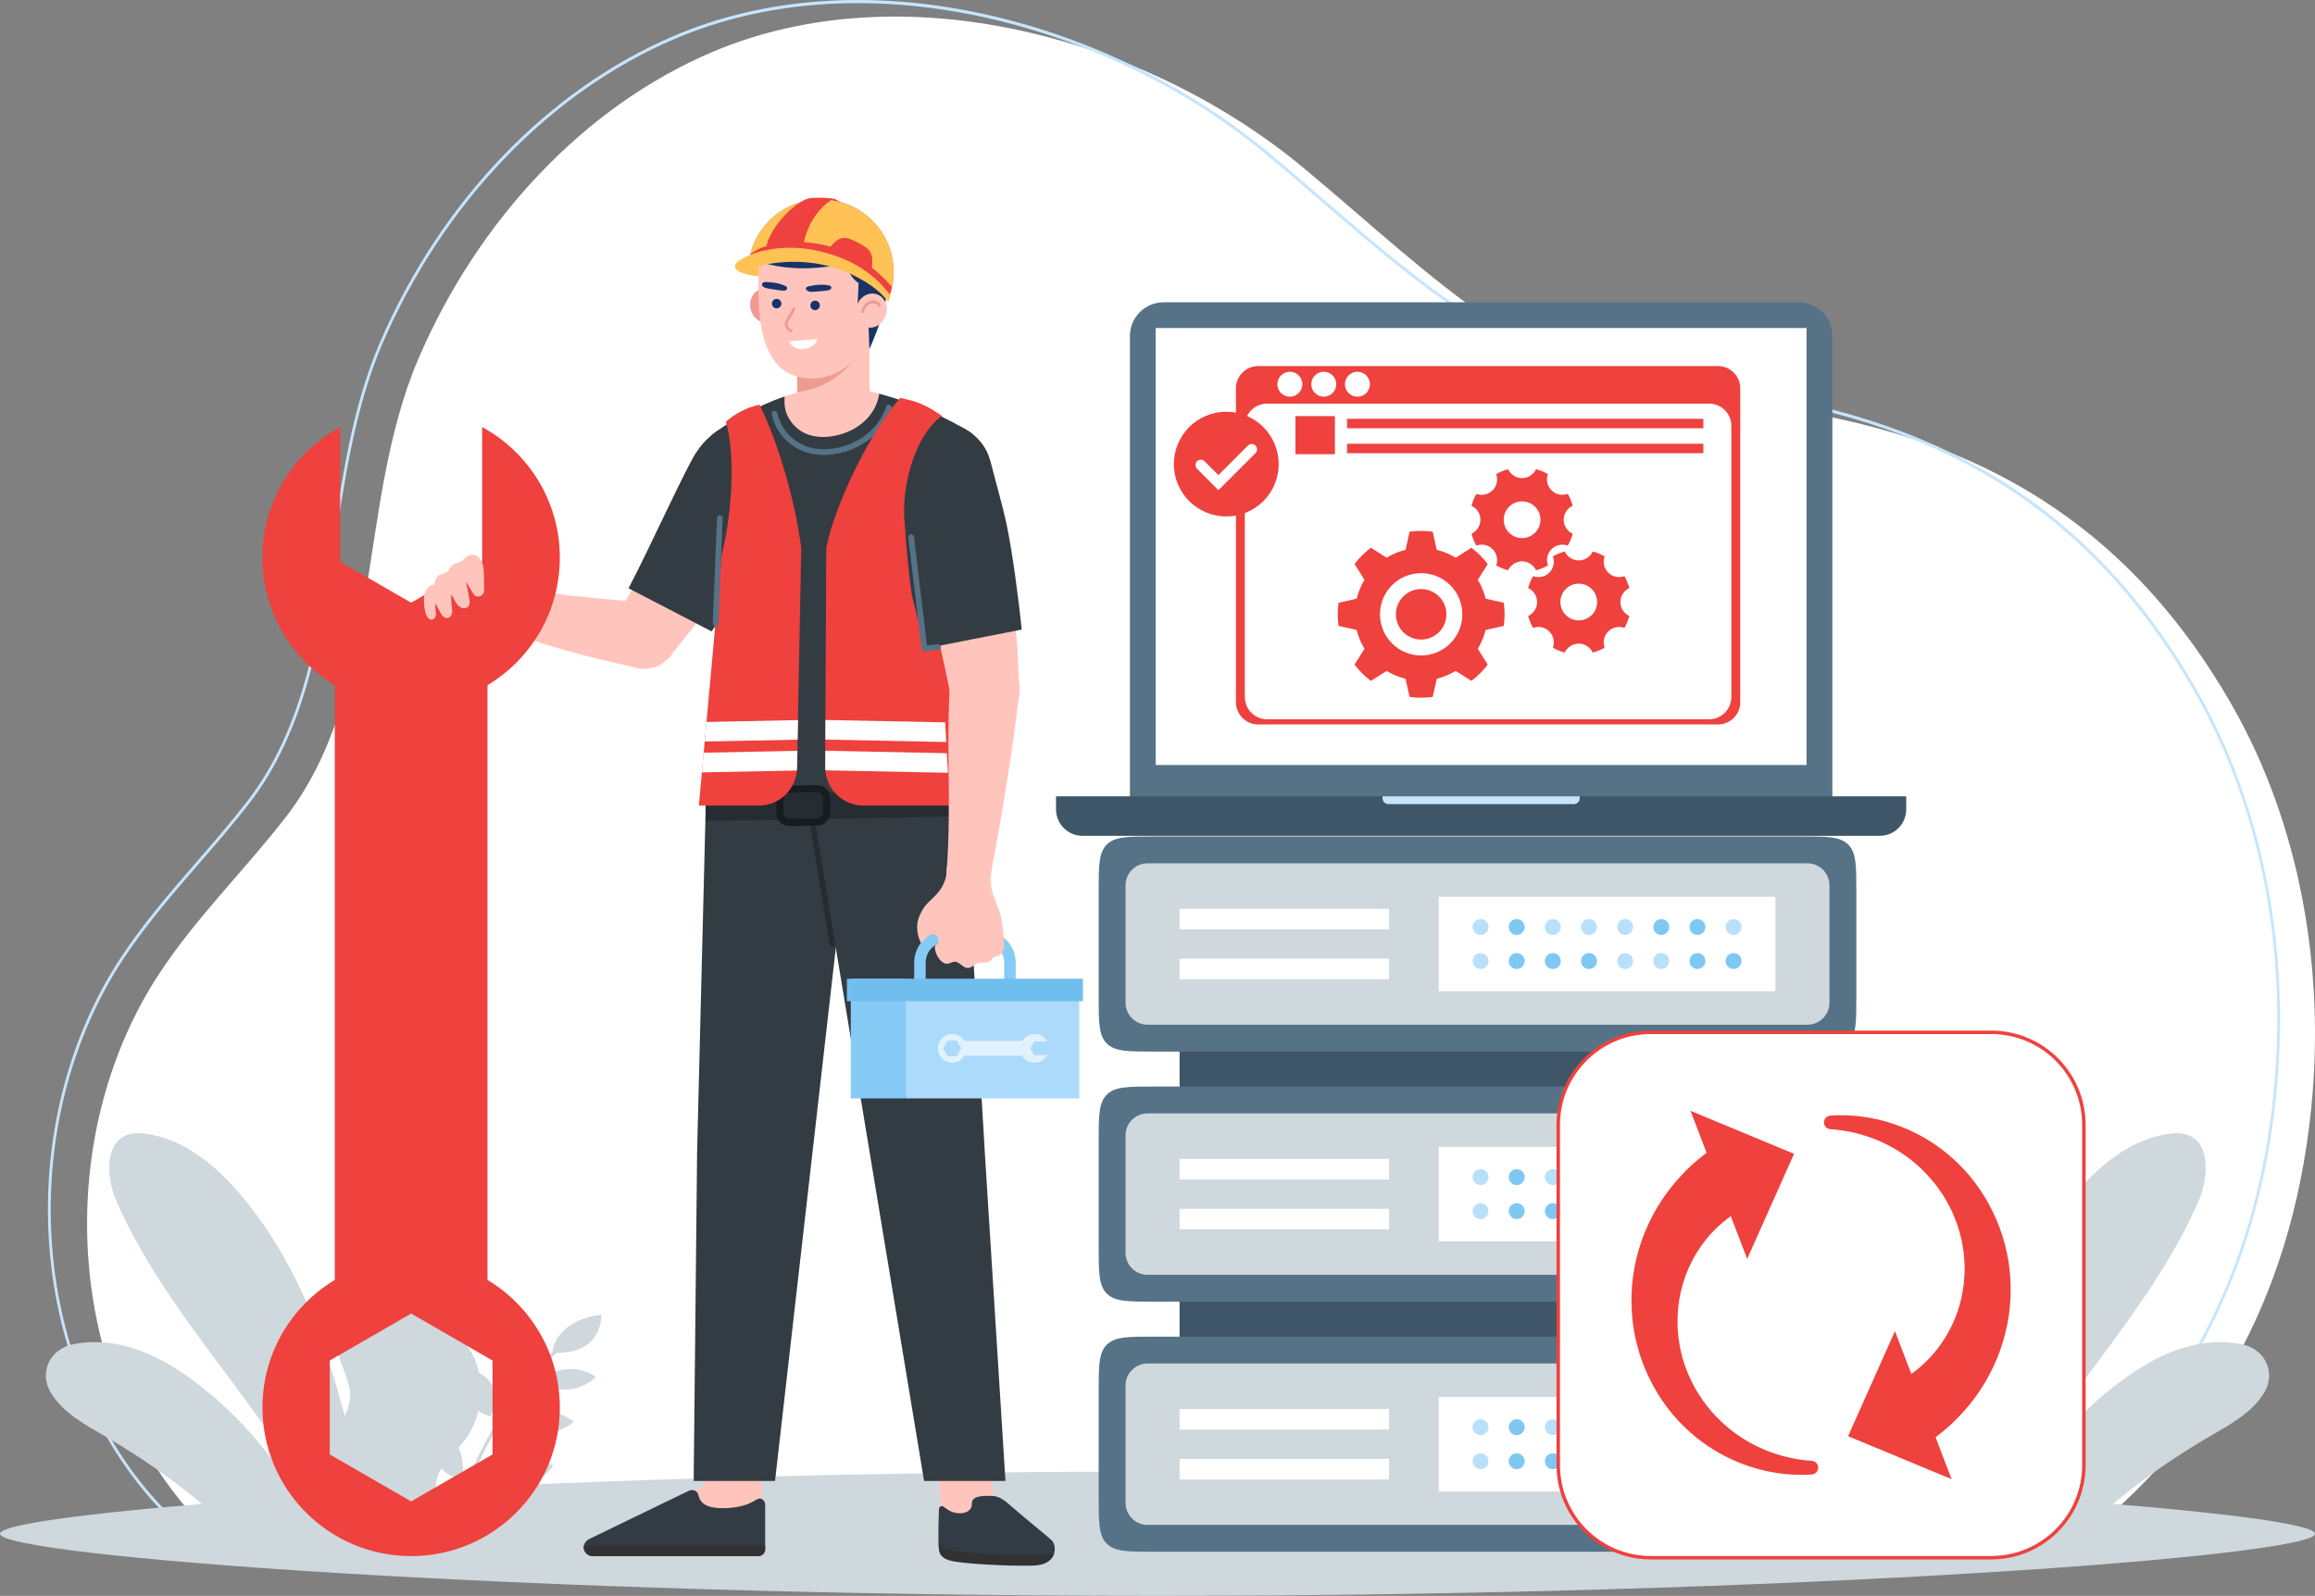 <svg width="670" height="462" viewBox="0 0 670 462" fill="none" xmlns="http://www.w3.org/2000/svg">
<rect x="0" y="0" width="670" height="462" fill="#808080" stroke="none"/>
<g clip-path="url(#clip0_6696_15937)">
<path d="M602.507 445.292H62.223C58.115 441.379 54.273 437.169 50.75 432.626C18.237 390.688 16.826 326.37 46.108 281.832C56.821 265.54 70.41 252.373 82.62 236.668C111.094 200.039 103 145.982 121.142 103.741C138.334 63.709 169.068 30.831 206.093 15.078C260.962 -8.27 331.369 10.397 377.397 48.711C415.489 80.417 444.587 112.061 493.849 115.844C555.904 120.611 609.835 140.92 645.99 204.193C665.639 238.579 672.997 280.463 668.91 320.835C663.127 377.955 637.636 417.864 602.507 445.298V445.292Z" fill="white"/>
<path d="M34.89 277.321C41.487 267.315 48.91 258.737 56.775 249.656C62.061 243.579 66.813 238.066 71.439 232.111C87.927 210.895 92.162 183.185 96.262 156.36C99.216 137.023 102.272 117.03 109.865 99.341C127.478 58.342 158.563 25.905 195.157 10.344C221.305 -0.787 252.188 -2.985 284.456 3.993C314.483 10.503 343.808 24.733 367.028 44.064C372.625 48.711 378.219 53.539 383.154 57.797C414.316 84.646 441.232 107.832 483.168 111.062C517.603 113.707 545.729 120.999 569.154 133.349C596.79 147.933 618.58 169.641 635.767 199.714C654.874 233.132 663.047 274.719 658.785 316.819C653.462 369.339 631.031 411.375 592.068 441.799L591.967 441.877H585.79V440.973H591.717C630.396 410.748 652.691 368.943 657.987 316.718C662.231 274.825 654.1 233.448 635.091 200.206C617.987 170.279 596.306 148.677 568.811 134.171C545.476 121.865 517.444 114.603 483.112 111.966C440.931 108.72 413.93 85.454 382.662 58.518C377.73 54.262 372.138 49.437 366.546 44.795C343.422 25.541 314.212 11.37 284.299 4.883C252.182 -2.066 221.454 0.117 195.439 11.191C159.036 26.671 128.111 58.943 110.586 99.737C103.043 117.306 99.998 137.236 97.049 156.538C92.933 183.461 88.679 211.297 72.045 232.707C67.406 238.677 62.643 244.201 57.35 250.286C49.506 259.346 42.098 267.903 35.536 277.858C21.335 299.476 13.946 326.553 14.728 354.102C15.509 381.854 24.544 408.238 40.165 428.391C43.59 432.793 47.427 437.025 51.569 440.97H57.863V441.874H51.412L51.224 441.85L51.106 441.712C46.911 437.722 43.026 433.439 39.562 428.984C23.818 408.672 14.712 382.088 13.925 354.125C13.138 326.375 20.582 299.098 34.89 277.316V277.321Z" fill="#C6E5FD"/>
<path d="M544.28 391.105C545.067 397.522 545.519 403.937 545.676 410.336C545.787 414.421 545.769 418.499 545.631 422.567C545.519 426.025 545.325 429.483 545.03 432.921C544.984 433.633 544.929 434.346 544.862 435.047C544.655 437.275 544.407 439.5 544.136 441.72H556.939C560.135 436.225 562.233 430.252 564.171 423.973C569.276 407.47 571.292 389.423 568.369 371.995C566.66 361.768 562.6 350.962 553.222 344.146C547.183 339.755 540.387 342.639 538.638 348.418C536.659 354.963 538.683 362.138 540.265 368.805C542.03 376.219 543.373 383.617 544.277 391.105H544.28Z" fill="#CED8DD"/>
<path d="M559.513 379.27C561.704 395.072 561.132 411.473 556.886 426.886C555.476 431.993 553.626 436.959 551.345 441.722H552.373C564.054 417.114 564.301 386.86 556.572 361.234C554.759 355.242 552.456 349.261 549.034 343.992C548.72 343.492 547.915 343.955 548.239 344.462C554.852 354.67 557.867 367.372 559.513 379.273V379.27Z" fill="#CED8DD"/>
<path d="M604.294 441.72C609.3 437.153 614.52 432.788 620.008 428.697C626.176 424.1 632.584 419.876 639.29 415.966C645.328 412.452 652.053 408.892 655.491 402.828C658.524 397.467 655.871 390.43 648.389 389.061C636.756 386.945 625.926 391.539 617.168 397.475C602.252 407.579 590.34 421.764 581.749 437.139C580.893 438.668 580.074 440.194 579.276 441.722H604.291L604.294 441.72Z" fill="#CED8DD"/>
<path d="M586.423 441.72C597.888 423.712 615.145 408.953 633.696 399.516C639.372 396.632 645.384 394.125 651.672 392.942C652.255 392.831 652.015 391.943 651.433 392.054C638.976 394.394 627.205 401.319 617.078 408.669C604.708 417.649 593.695 428.79 585.455 441.717H586.426L586.423 441.72Z" fill="#CED8DD"/>
<path d="M514.92 383.189C529.704 399.37 538.26 420.272 542.336 441.72H543.272C539.22 420.318 530.77 399.479 516.17 383.199C515.79 382.766 515.402 382.341 515.006 381.915C514.599 381.472 513.942 382.128 514.349 382.561C514.543 382.766 514.737 382.976 514.923 383.189H514.92Z" fill="#CED8DD"/>
<path d="M527.662 407.377C524.546 408.762 520.815 409.177 517.255 408.533C513.695 407.89 510.329 406.194 507.861 403.801C510.844 402.058 513.969 401 517.654 401.571C521.339 402.143 525.271 404.798 527.659 407.377H527.662Z" fill="#CED8DD"/>
<path d="M539.334 437.02C536.176 438.062 532.613 438.128 529.398 437.203C526.183 436.278 523.33 434.372 521.443 431.881C524.54 430.486 527.648 429.755 530.996 430.624C534.344 431.493 537.553 434.361 539.334 437.02Z" fill="#CED8DD"/>
<path d="M529.576 375.663C525.08 379.358 523.397 385.424 525.383 390.789C528.35 390.236 530.82 387.567 531.179 384.943C531.538 382.322 531.081 378.064 529.576 375.663Z" fill="#CED8DD"/>
<path d="M519.611 392.07C514.21 395.749 506.72 394.673 502.229 389.571C507.781 386.36 514.793 387.501 519.611 392.07Z" fill="#CED8DD"/>
<path d="M550.042 407.167C543.565 410.554 539.81 417.33 540.68 424.058C544.418 424.042 548.156 421.426 549.334 418.42C550.512 415.413 551.174 410.312 550.042 407.167Z" fill="#CED8DD"/>
<path d="M533.352 424.34C525.79 427.516 517.061 424.656 513.096 417.702C520.706 415.107 528.84 417.938 533.352 424.34Z" fill="#CED8DD"/>
<path d="M544.913 435.81C544.269 429.539 549.35 424.821 556.702 424.858C556.811 430.935 551.927 435.268 544.913 435.81Z" fill="#CED8DD"/>
<path d="M502.091 370.421C505.646 371.112 509.116 372.534 511.77 374.778C514.423 377.022 516.189 380.129 516.165 383.237C512.373 383.231 508.108 382.187 505.428 379.717C502.751 377.25 501.841 373.677 502.091 370.421Z" fill="#CED8DD"/>
<path d="M543.009 389.752C543.44 392.86 543.027 396.06 541.424 398.756C539.824 401.454 536.96 403.599 533.493 404.256C532.219 401.101 531.945 397.32 533.788 394.553C535.63 391.786 539.3 390.252 543.009 389.752Z" fill="#CED8DD"/>
<path d="M564.373 441.72H576.197C576.248 441.619 576.306 441.526 576.357 441.419C592.345 407.738 621.696 381.604 636.445 347.363C639.577 340.092 640.143 326.771 628.349 328.146C616.567 329.52 606.804 337.928 599.311 347.123C581.103 369.467 573.341 395.832 566.87 423.516C565.562 429.106 563.389 435.284 564.251 441.122C564.283 441.337 564.333 441.515 564.37 441.717L564.373 441.72Z" fill="#CED8DD"/>
<path d="M567.816 441.72C569.414 425.414 575.078 409.812 582.033 395.034C589.534 379.1 597.936 363.557 610.167 350.715C616.737 343.819 624.116 337.75 632.124 332.598C632.624 332.277 632.159 331.477 631.656 331.801C617.678 340.797 605.596 352.613 596.423 366.487C591.098 374.541 586.697 383.226 582.501 391.911C578.585 400.016 575.011 408.307 572.217 416.87C569.579 424.954 567.702 433.266 566.886 441.72H567.814H567.816Z" fill="#CED8DD"/>
<path d="M99.618 426.719C100.025 427.219 100.458 427.718 100.913 428.226C101.578 429.013 102.282 429.826 102.976 430.722C104.17 432.275 105.122 434.005 105.805 435.834C106.523 437.719 106.927 439.71 107.063 441.72H127.451C127.454 440.662 127.379 439.598 127.215 438.543C126.808 435.917 126.106 433.29 126.132 430.712C126.14 429.853 126.233 429.002 126.446 428.152C126.723 427.062 127.167 426.052 127.73 425.1C129.033 422.917 130.94 421.033 132.697 419.071C133.224 418.489 133.734 417.896 134.213 417.287C136.265 414.69 137.691 411.628 138.456 408.403C139.326 404.788 139.382 400.96 138.587 397.344C138.31 396.005 137.903 394.699 137.374 393.442C134.202 385.786 124.824 381.301 124.372 372.215C124.048 365.678 129.182 359.205 126.97 353.041C125.295 348.344 121.081 345.329 117.103 342.649C115.05 341.262 113.423 340.403 112.016 338.231C111.267 337.075 109.546 333.478 109.621 331.564C108.233 334.228 106.893 336.945 106.217 339.866C105.587 342.604 105.71 345.489 106.616 348.142C107.542 350.832 108.844 353.227 108.882 356.156C108.993 363.738 102.093 369.331 98.828 376.163C96.85 380.286 96.507 384.763 97.246 389.237C97.996 393.71 100.269 397.568 101.168 401.967C101.75 404.87 100.9 407.43 99.772 409.947C98.948 411.806 97.969 413.637 97.321 415.57C97.153 416.078 97.007 416.607 96.895 417.133C96.877 417.189 96.869 417.234 96.858 417.29C95.97 421.607 97.451 424.114 99.605 426.711C99.605 426.711 99.613 426.711 99.613 426.719H99.618Z" fill="#CED8DD"/>
<path d="M90.716 441.72C89.918 440.194 89.099 438.668 88.243 437.137C79.652 421.761 67.741 407.579 52.824 397.472C44.066 391.536 33.239 386.942 21.604 389.058C14.121 390.427 11.468 397.461 14.51 402.826C17.94 408.892 24.664 412.452 30.702 415.963C37.408 419.874 43.816 424.1 49.984 428.694C55.472 432.785 60.694 437.15 65.698 441.717H90.713L90.716 441.72Z" fill="#CED8DD"/>
<path d="M83.452 441.72H84.67C73.079 423.292 55.48 408.182 36.549 398.612C30.87 395.736 24.85 393.24 18.562 392.057C17.987 391.945 17.737 392.833 18.322 392.945C30.436 395.228 41.859 401.885 51.753 408.967C64.135 417.829 75.169 428.893 83.449 441.72H83.452Z" fill="#CED8DD"/>
<path d="M131.695 441.72C137.27 422.917 146.662 405.083 161.049 391.65C161.243 391.456 161.448 391.281 161.642 391.095C162.075 390.696 161.421 390.039 160.985 390.449C160.605 390.8 160.227 391.151 159.847 391.52C145.598 405.046 136.276 422.915 130.74 441.72H131.695Z" fill="#CED8DD"/>
<path d="M147.207 413.441C150.033 414.977 153.511 415.647 156.906 415.309C160.302 414.972 163.596 413.629 166.096 411.564C163.421 409.7 160.56 408.469 157.053 408.733C153.543 408.996 149.648 411.197 147.207 413.443V413.441Z" fill="#CED8DD"/>
<path d="M134.005 440.444C136.898 441.661 140.243 441.991 143.338 441.364C146.433 440.736 149.257 439.154 151.219 436.953C148.411 435.409 145.542 434.489 142.328 435.053C139.116 435.619 135.88 438.075 134.005 440.444Z" fill="#CED8DD"/>
<path d="M147.792 383.468C151.743 387.28 152.87 393.112 150.6 398.006C147.85 397.265 145.728 394.566 145.588 392.076C145.447 389.582 146.196 385.613 147.792 383.468Z" fill="#CED8DD"/>
<path d="M155.928 399.649C160.73 403.514 167.856 403.065 172.464 398.602C167.484 395.165 160.804 395.712 155.928 399.649Z" fill="#CED8DD"/>
<path d="M126.178 411.561C132.014 415.232 135.037 421.886 133.716 428.149C130.201 427.851 126.882 425.113 125.999 422.197C125.117 419.281 124.877 414.432 126.178 411.561Z" fill="#CED8DD"/>
<path d="M140.583 428.965C147.457 432.522 155.88 430.486 160.132 424.244C153.168 421.235 145.306 423.287 140.583 428.965Z" fill="#CED8DD"/>
<path d="M128.85 438.886C129.927 433.038 125.502 428.218 118.584 427.7C118.026 433.407 122.293 437.849 128.85 438.886Z" fill="#CED8DD"/>
<path d="M174.032 380.602C170.637 380.985 167.265 382.064 164.604 383.973C161.942 385.882 160.047 388.673 159.837 391.597C163.402 391.876 167.491 391.214 170.198 389.093C172.902 386.974 174.024 383.683 174.035 380.6L174.032 380.602Z" fill="#CED8DD"/>
<path d="M134.098 395.712C133.46 398.604 133.609 401.643 134.912 404.299C136.215 406.954 138.749 409.19 141.958 410.064C143.394 407.191 143.936 403.658 142.41 400.917C140.884 398.176 137.55 396.459 134.098 395.71V395.712Z" fill="#CED8DD"/>
<path d="M93.8 441.72H105.624C105.662 441.518 105.712 441.34 105.744 441.124C106.606 435.287 104.433 429.109 103.125 423.518C96.653 395.834 88.892 369.469 70.684 347.126C63.191 337.931 53.428 329.523 41.646 328.148C29.851 326.774 30.42 340.095 33.55 347.365C48.299 381.604 77.65 407.741 93.638 441.422C93.689 441.526 93.747 441.619 93.798 441.722L93.8 441.72Z" fill="#CED8DD"/>
<path d="M73.199 367.6C78.179 375.243 82.343 383.428 86.329 391.621C90.293 399.771 93.92 408.105 96.757 416.721C99.434 424.853 101.352 433.213 102.181 441.722H103.106C101.53 425.531 95.981 410.033 89.118 395.335C81.46 378.936 72.824 362.946 60.213 349.784C53.659 342.945 46.299 336.926 38.336 331.801C37.833 331.477 37.371 332.277 37.868 332.598C51.925 341.647 64.061 353.583 73.194 367.6H73.199Z" fill="#CED8DD"/>
<path d="M116.8 365.067C116.531 369.985 114.348 373.832 112.131 378.085C110.66 380.895 109.44 383.92 110.049 387.136C110.732 390.741 112.982 393.811 114.699 396.964C116.938 401.042 117.916 405.527 117.51 410.158C116.778 418.635 112.415 426.272 111.564 434.742C111.333 437.062 111.301 439.391 111.36 441.717H112.285C112.237 439.912 112.24 438.107 112.362 436.302C112.936 427.758 117.097 420.177 118.262 411.763C118.799 407.842 118.539 403.876 117.18 400.141C115.922 396.701 113.702 393.761 112.157 390.462C109.892 385.608 111.195 381.679 113.654 377.202C115.513 373.818 117.113 370.572 117.576 366.681C118.076 362.547 117.77 357.797 116.087 353.95C115.273 352.081 114.183 350.372 113.229 348.578C111.852 345.98 110.889 343.242 110.243 340.385C110.113 339.802 109.225 340.042 109.355 340.624C110.28 344.728 112.008 348.232 114.016 351.884C116.263 355.981 117.05 360.399 116.8 365.059V365.067Z" fill="#CED8DD"/>
<path d="M334.999 426.014C149.98 426.014 0 437.597 0 444.006C0 450.415 149.98 461.997 334.999 461.997C520.017 461.997 669.997 450.415 669.997 444.006C669.997 437.597 520.017 426.014 334.999 426.014Z" fill="#CED8DD"/>
<path d="M204.971 413.023L204.524 426.153C204.458 428.112 204.546 429.85 202.738 430.608L192.993 435.39C187.906 437.522 189.43 443.123 194.947 443.123H220.406V435.369L220.962 413.023H204.971Z" fill="#FFC5BD"/>
<path d="M217.803 434.763C218.202 434.537 219.114 434.013 219.411 433.894C220.43 433.482 221.448 434.476 221.448 435.566V448.506C221.448 449.596 220.563 450.482 219.473 450.482H171.528C170.097 450.482 168.94 449.325 168.94 447.895C168.94 447.725 168.975 447.52 169.01 447.35C169.18 446.566 169.725 445.885 170.507 445.545L199.063 431.708C200.645 430.924 201.86 431.533 202.166 432.942C202.666 435.26 204.679 436.669 209.433 436.61C212.884 436.565 215.894 435.85 217.805 434.766L217.803 434.763Z" fill="#333C44"/>
<path d="M221.448 447.347V448.504C221.448 449.594 220.563 450.479 219.473 450.479H171.528C170.097 450.479 168.94 449.322 168.94 447.892C168.94 447.722 168.975 447.517 169.01 447.347H221.448Z" fill="#323232"/>
<path d="M270.43 417.803L273.339 443.716H288.734L285.828 417.803H270.43Z" fill="#FFC5BD"/>
<path d="M305.067 449.708C304.605 451.359 303.055 452.624 299.819 452.855C295.23 453.153 282.98 452.691 276.873 451.832C273.142 451.337 271.853 450.434 271.722 448.124C271.69 447.563 271.656 446.935 271.624 446.242C271.557 443.371 271.603 440.098 271.749 436.826C271.781 436.132 272.573 435.736 273.137 436.198C274.788 437.52 275.846 437.969 277.628 438.08C279.59 438.203 281.337 437.155 281.268 435.414C281.196 433.599 282.719 433.038 286.056 433.038C288.037 433.038 289.292 433.072 292.065 435.515C295.168 438.288 302.994 444.625 304.315 445.848C305.139 446.608 305.535 448.193 305.075 449.711L305.067 449.708Z" fill="#333C44"/>
<path d="M305.067 449.708C304.605 451.359 303.055 452.943 299.819 453.174C295.23 453.472 282.98 453.01 276.873 452.151C273.142 451.657 271.853 450.434 271.722 448.124C271.69 447.563 271.656 446.935 271.624 446.242C272.35 447.563 273.703 448.65 276.28 449.014C282.685 449.971 296.915 450.335 301.736 450.07C302.892 450.003 304.014 449.905 305.07 449.705L305.067 449.708Z" fill="#323232"/>
<path d="M290.997 428.737L285.014 333.452L279.082 233.214L256.676 223.788L235.261 234.339L251.669 333.452L267.447 428.737H290.997Z" fill="#333C43"/>
<path d="M224.306 428.737L235.168 333.452L246.466 234.328L225.072 223.788L204.197 235.612L201.754 333.452L200.762 428.737H224.306Z" fill="#333C43"/>
<path d="M240.954 274.174C240.558 274.174 240.207 273.887 240.14 273.483L234.269 238.026C234.195 237.577 234.498 237.151 234.947 237.077C235.399 237 235.822 237.306 235.897 237.755L241.767 273.211C241.842 273.661 241.539 274.086 241.089 274.16C241.041 274.168 240.996 274.171 240.951 274.171L240.954 274.174Z" fill="#262D32"/>
<path d="M203.759 129.556C199.98 135.79 201.775 143.842 207.718 147.909C207.93 148.055 208.146 148.193 208.369 148.329C214.828 152.239 223.235 150.176 227.146 143.719C231.057 137.262 228.994 128.857 222.536 124.946C216.077 121.036 207.67 123.099 203.759 129.556Z" fill="#FFC5BD"/>
<path d="M189.058 193.23C194.253 191.792 197.299 186.416 195.861 181.221C194.424 176.027 189.046 172.982 183.851 174.419C178.655 175.857 175.609 181.233 177.047 186.427C178.485 191.622 183.862 194.667 189.058 193.23Z" fill="#FFC5BD"/>
<path d="M227.141 143.717C216.675 161.238 207.776 172.759 194.979 188.656L194.809 188.868L178.111 178.756C188.797 161.368 195.481 148.507 203.644 129.803L203.753 129.553L227.141 143.717Z" fill="#FFC5BD"/>
<path d="M200.31 132.98C205.415 123.418 214.572 119.877 222.589 124.404C228.406 127.69 230.286 136.162 229.417 141.896C229.159 143.6 227.351 147.484 226.606 149.004C224.009 154.297 211.993 174.128 205.947 182.781L181.908 170.305C188.26 158.143 194.998 142.927 200.307 132.98H200.31Z" fill="#333C43"/>
<path d="M144.133 181.531L146.008 169.359C152.176 170.234 157.874 171.661 166.191 172.544C175.476 173.53 183.583 174.186 188.092 174.354L185.149 193.462C170.523 190.405 155.771 186.593 144.133 181.531Z" fill="#FFC5BD"/>
<path d="M186.824 193.544C192.158 193.306 196.289 188.789 196.05 183.456C195.812 178.124 191.294 173.994 185.96 174.232C180.626 174.471 176.496 178.987 176.734 184.32C176.973 189.653 181.49 193.783 186.824 193.544Z" fill="#FFC5BD"/>
<path d="M148.212 180.567C151.067 178.716 151.882 174.903 150.031 172.048C148.18 169.193 144.366 168.379 141.51 170.23C138.655 172.08 137.841 175.894 139.692 178.748C141.542 181.603 145.357 182.417 148.212 180.567Z" fill="#FFC5BD"/>
<path d="M279.521 217.235C279.72 219.545 280.114 224.796 280.478 230.769H204.075C205.527 207.992 206.782 185.28 208.103 163.064L205.758 126.124C210.512 122.195 219.922 117.144 227.056 114.802L254.493 113.978C264.828 116.751 274.501 121.041 281.204 125.433L280.279 160.887C278.925 184.059 278 201.721 279.518 217.235H279.521Z" fill="#333C43"/>
<path d="M238.457 131.706C235.923 131.706 233.578 131.204 231.48 130.21C227.404 128.28 224.37 124.457 223.368 119.983C223.269 119.539 223.549 119.098 223.993 118.997C224.447 118.901 224.878 119.18 224.979 119.622C225.87 123.604 228.566 127.001 232.185 128.716C234.615 129.87 237.542 130.263 240.483 129.941C246.186 129.322 253.799 125.747 256.49 117.713C256.636 117.28 257.114 117.051 257.535 117.192C257.968 117.338 258.199 117.803 258.056 118.237C255.118 127.015 246.849 130.912 240.661 131.584C239.93 131.664 239.194 131.706 238.454 131.706H238.457Z" fill="#567286"/>
<path d="M254.477 113.96L240.738 110.48L227.05 114.786V116.291C226.984 120.401 229.779 123.965 232.993 125.438C235.184 126.443 237.609 126.648 239.962 126.4C246.628 125.699 253.31 121.427 254.477 113.962V113.96Z" fill="#FFC5BD"/>
<path d="M230.746 119.367L230.736 113.502L230.672 84.037L251.595 83.995L251.619 93.594L251.672 119.42L230.746 119.367Z" fill="#FFC5BD"/>
<path d="M251.619 93.594C249.93 104.315 241.222 112.365 230.736 113.502L230.672 84.037L251.595 83.995L251.619 93.597V93.594Z" fill="#EF9B8F"/>
<path d="M136.904 166.251C138.93 165.93 140.456 167.145 140.456 167.145V167.748L138.68 168.774L136.904 166.254V166.251Z" fill="#FFC5BD"/>
<path d="M139.541 123.628V138.895V162.617L118.993 174.479L98.445 162.617V139.676V123.63C85.055 130.922 75.964 145.118 75.964 161.434C75.964 185.195 95.231 204.457 118.996 204.457C142.761 204.457 162.027 185.197 162.025 161.434C162.025 145.115 152.934 130.92 139.541 123.628Z" fill="#EF413D"/>
<path d="M96.89 379.706H141.094L141.094 190.421H96.89L96.89 379.706Z" fill="#EF413D"/>
<path d="M118.993 364.437C95.228 364.437 75.962 383.699 75.962 407.459C75.962 431.219 95.228 450.482 118.993 450.482C142.758 450.482 162.025 431.219 162.025 407.459C162.025 383.699 142.758 364.437 118.993 364.437ZM142.548 421.054L118.996 434.649L95.441 421.054V393.862L118.996 380.267L142.548 393.862V421.054Z" fill="#EF413D"/>
<path d="M128.368 165.991C127.858 166.156 127.329 166.299 126.909 166.616C126.114 167.214 125.866 168.282 125.675 169.258C124.558 169.277 123.585 170.135 123.13 171.156C122.676 172.177 122.652 173.333 122.716 174.45C122.793 175.805 122.984 177.932 123.952 178.982C124.739 179.835 125.97 179.258 126.127 178.206C126.201 177.717 126.114 177.217 126.061 176.725C125.989 176.037 125.983 175.343 126.05 174.654C126.481 175.476 126.909 176.297 127.339 177.116C127.552 177.523 127.768 177.932 128.079 178.27C128.706 178.947 129.751 179.219 130.371 178.458C131.192 177.448 130.777 176.217 130.682 175.056C130.636 174.511 130.597 173.966 130.57 173.421C130.559 173.163 130.687 172.225 130.543 172.044C131.046 172.674 131.368 173.423 131.764 174.125C132.16 174.827 132.665 175.51 133.388 175.864C134.112 176.217 135.095 176.14 135.593 175.505C136.079 174.883 135.952 173.998 135.803 173.221C135.492 171.611 135.178 170 134.867 168.389C135.468 169.378 136.066 170.364 136.667 171.353C137.002 171.906 137.374 172.607 138.052 172.708C138.65 172.799 139.424 172.485 139.764 171.991C140.137 171.451 140.126 170.741 140.102 170.085C140.028 168.133 140.161 166.055 139.881 164.135C139.501 161.517 137.212 159.241 134.654 161.485C134.351 161.751 134.093 162.072 133.771 162.314C132.822 163.027 131.402 162.998 130.621 163.888C130.248 164.311 130.081 164.888 129.69 165.292C129.339 165.656 128.863 165.831 128.374 165.988L128.368 165.991Z" fill="#FFC5BD"/>
<path d="M280.72 228.669L281.005 236.29L204.197 237.675L204.203 230.046L280.72 228.669Z" fill="#262D32"/>
<path d="M239.109 228.315C238.425 227.645 237.513 227.278 236.537 227.281L228.26 227.443C226.266 227.48 224.649 229.216 224.655 231.311L224.668 235.301C224.671 236.365 225.099 237.391 225.838 238.114C226.524 238.784 227.417 239.15 228.353 239.148L236.686 238.983C238.68 238.946 240.297 237.21 240.292 235.118L240.278 231.128C240.276 230.067 239.848 229.041 239.106 228.315H239.109ZM226.779 231.303C226.777 230.362 227.457 229.583 228.297 229.567L236.575 229.405H236.601C236.976 229.405 237.338 229.554 237.62 229.833C237.957 230.163 238.151 230.636 238.151 231.133L238.165 235.123C238.167 236.061 237.487 236.843 236.644 236.859L228.399 237.024C227.925 236.995 227.604 236.864 227.324 236.593C226.987 236.263 226.793 235.79 226.793 235.293L226.779 231.303Z" fill="#161C20"/>
<path d="M281.207 233.212H249.872C244.094 233.212 239.305 228.722 238.877 223.012C238.811 222.714 238.811 222.384 238.811 222.087L238.877 209.377V208.42L239.14 158.606C241.818 145.2 252.297 124.425 260.536 115.196L262.451 115.624C266.28 116.448 269.239 118.075 272.605 120.385C271.709 121.039 270.935 121.73 270.308 122.458H270.276C262.121 131.337 260.372 140.548 260.768 149.461C260.965 155.304 262.089 161.014 262.882 166.429C265.027 181.186 277.939 187.786 277.939 187.786L281.207 233.209V233.212Z" fill="#EF413D"/>
<path d="M219.813 117.15L219.754 117.163C216.165 117.952 212.839 119.651 210.092 122.091C213.256 133.145 211.339 151.11 208.919 160.246L202.262 233.214H219.619C225.636 233.214 230.547 228.406 230.674 222.392L231.89 158.667C230.14 144.772 225.08 127.764 219.816 117.15H219.813Z" fill="#EF413D"/>
<path d="M273.863 214.811L238.864 214.104L238.893 208.434L273.549 209.114L273.863 214.811Z" fill="white"/>
<path d="M274.373 223.716L238.893 223.006C238.837 222.695 238.837 222.411 238.837 222.1L238.867 217.336L274.033 218.046L274.373 223.716Z" fill="white"/>
<path d="M230.962 208.46L230.847 214.13L203.963 214.67L204.474 209L230.962 208.46Z" fill="white"/>
<path d="M230.791 217.363L230.677 222.382C230.677 222.608 230.648 222.836 230.621 223.062L203.139 223.602L203.65 217.902L230.791 217.363Z" fill="white"/>
<path d="M286.838 252.777L274.004 251.732C274.634 243.97 274.727 232.481 274.533 221.095C274.368 211.406 274.562 202.891 274.945 198.18L295.094 199.818C292.927 218.631 290.055 235.285 286.857 252.663L286.836 252.774L286.838 252.777Z" fill="#FFC5BD"/>
<path d="M292.147 206.37C296.093 202.424 296.093 196.026 292.147 192.08C288.2 188.134 281.801 188.134 277.854 192.08C273.907 196.026 273.907 202.424 277.854 206.37C281.801 210.316 288.2 210.316 292.147 206.37Z" fill="#FFC5BD"/>
<path d="M282.38 258.6C285.765 257.509 287.624 253.88 286.532 250.496C285.44 247.112 281.811 245.254 278.426 246.345C275.041 247.437 273.182 251.065 274.274 254.45C275.366 257.834 278.996 259.692 282.38 258.6Z" fill="#FFC5BD"/>
<path d="M262.331 283.289H246.745V317.241H262.331V283.289Z" fill="#78BBF2"/>
<path d="M258.524 140.163C259.755 147.577 266.564 152.675 273.948 151.87C274.211 151.841 274.474 151.806 274.74 151.761C282.422 150.487 287.615 143.23 286.341 135.55C285.067 127.871 277.809 122.679 270.127 123.952C262.446 125.225 257.253 132.483 258.526 140.163H258.524Z" fill="#FFC5BD"/>
<path d="M287.896 208.482C293.202 206.821 296.157 201.175 294.496 195.871C292.835 190.566 287.188 187.612 281.882 189.272C276.576 190.932 273.621 196.579 275.282 201.883C276.943 207.188 282.59 210.142 287.896 208.482Z" fill="#FFC5BD"/>
<path d="M286.333 135.55C290.05 153.568 294.807 179.5 294.812 196.934L294.82 197.215L274.961 200.509C270.997 180.673 265.86 160.273 258.598 140.431L258.516 140.163L286.33 135.55H286.333Z" fill="#FFC5BD"/>
<path d="M255.282 139.328C254.035 131.361 260.178 123.782 269 122.402C275.838 121.334 281.895 124.553 285.03 129.652C285.961 131.167 286.498 132.847 286.921 134.54C288.391 140.439 290.141 146.123 291.385 152.101C293.124 160.462 294.825 173.745 295.714 182.249L267.569 187.778C264.756 173.958 259.638 157.077 256.325 143.581L255.282 139.328Z" fill="#333C43"/>
<path d="M267.567 188.602C267.599 188.602 267.633 188.602 267.665 188.597L271.574 188.127C272.026 188.073 272.35 187.661 272.294 187.21C272.238 186.758 271.818 186.433 271.377 186.489L268.287 186.859L264.514 155.405C264.458 154.953 264.022 154.634 263.597 154.685C263.145 154.738 262.821 155.15 262.876 155.602L266.748 187.877C266.774 188.095 266.886 188.291 267.056 188.427C267.202 188.541 267.381 188.602 267.567 188.602Z" fill="#567286"/>
<path d="M261.714 149.722C262.145 156.4 262.9 165.621 263.889 172.203C256.966 162.655 252.097 143.807 254.48 135.553C258.521 121.552 267.771 120.871 270.696 122.033C264.501 127.979 261.14 140.822 261.714 149.725V149.722Z" fill="#EF413D"/>
<path d="M222.76 93.321C225.142 92.737 226.541 90.096 225.885 87.421C225.23 84.745 222.767 83.05 220.385 83.633C218.004 84.217 216.604 86.859 217.26 89.534C217.916 92.209 220.378 93.904 222.76 93.321Z" fill="#EF9B8F"/>
<path d="M256.048 80.441C255.665 88.998 253.464 96.183 248.619 102.569C246.774 105.001 244.275 107.019 241.398 108.247C235.958 110.568 228.757 109.908 224.953 105.485C221.56 101.543 220.26 96.037 219.834 90.808C219.385 85.282 219.374 79.723 219.898 74.21C220.643 66.405 228.436 60.386 239.095 60.905C251.076 61.487 256.495 70.448 256.048 80.441Z" fill="#FFC5BD"/>
<path d="M239.095 59.937C228.417 59.437 219.754 65.541 218.938 74.119C218.805 75.148 218.88 75.374 218.88 75.374C226.269 78.335 237.013 78.298 244.708 76.07L244.756 75.996C245.2 78.505 246.798 80.938 248.497 81.932L248.133 89.734L250.579 89.849L255.671 90.085C256.418 87.129 256.857 83.944 257.019 80.486C257.548 68.553 250.534 60.49 239.095 59.937Z" fill="#193368"/>
<path d="M225.109 86.558C224.373 86.374 223.626 86.823 223.442 87.56C223.259 88.296 223.706 89.043 224.445 89.227C225.181 89.41 225.928 88.961 226.112 88.224C226.295 87.488 225.849 86.741 225.109 86.558Z" fill="#193368"/>
<path d="M236.24 87.079C235.5 86.895 234.756 87.344 234.57 88.081C234.386 88.817 234.836 89.564 235.572 89.748C236.311 89.931 237.056 89.482 237.242 88.745C237.425 88.009 236.976 87.262 236.24 87.079Z" fill="#193368"/>
<path d="M240.587 83.139C240.534 82.849 240.172 82.668 239.834 82.602C238.252 82.294 236.657 82.411 235.088 82.684C234.535 82.78 233.041 82.916 233.243 83.66C233.373 84.144 234.227 84.529 234.775 84.5C235.995 84.436 237.213 84.343 238.425 84.221C239.111 84.152 240.765 84.096 240.59 83.139H240.587Z" fill="#193368"/>
<path d="M227.242 82.756C225.795 82.073 224.213 81.802 222.613 81.693C222.166 81.664 221.695 81.581 221.254 81.658C221.055 81.693 220.861 81.762 220.73 81.903C220.576 82.068 220.515 82.48 220.597 82.687C220.677 82.892 220.871 83.054 221.089 83.16C221.714 83.466 222.49 83.546 223.176 83.663C223.918 83.79 224.663 83.907 225.41 84.014C226.096 84.109 227.718 84.455 227.819 83.469C227.851 83.168 227.553 82.905 227.242 82.756Z" fill="#193368"/>
<path d="M228.97 96.186C228.914 96.186 228.861 96.17 228.808 96.144C227.997 95.75 227.473 95.224 227.255 94.58C227.056 93.998 227.125 93.363 227.457 92.698C227.643 92.323 227.92 91.864 228.234 91.345C228.619 90.713 229.053 89.995 229.414 89.264C229.515 89.059 229.757 88.974 229.967 89.078C230.169 89.179 230.254 89.426 230.151 89.631C229.773 90.394 229.329 91.127 228.938 91.773C228.638 92.268 228.372 92.709 228.194 93.065C227.965 93.528 227.909 93.948 228.034 94.312C228.175 94.732 228.571 95.109 229.172 95.402C229.374 95.503 229.462 95.747 229.364 95.952C229.289 96.106 229.132 96.191 228.973 96.183L228.97 96.186Z" fill="#EF9B8F"/>
<path d="M228.383 98.812L236.665 98.172C235.235 101.675 229.72 102.149 228.383 98.812Z" fill="white"/>
<path d="M258.524 76.732C258.731 78.902 258.598 81.039 258.157 83.102V83.136C257.931 84.271 257.564 85.351 257.162 86.433C250.648 77.891 240.047 72.777 228.593 73.875C224.219 74.295 220.164 75.592 216.54 77.525C216.614 76.203 216.824 74.869 217.143 73.625C218.949 66.445 224.424 60.628 231.672 58.552C232.913 58.164 234.206 57.906 235.54 57.776C237.245 57.614 238.933 57.654 240.576 57.933C249.97 59.257 257.575 66.849 258.521 76.732H258.524Z" fill="#EF413D"/>
<path d="M232.001 60.485L231.674 58.552C232.262 58.092 233.512 57.457 234.74 57.337C235.971 57.22 239.061 57.087 241.592 57.6L243.217 58.48L239.97 60.099L232.001 60.485Z" fill="#EF413D"/>
<path d="M231.674 58.552C227.093 61.333 222.812 66.971 221.783 71.299C220.433 71.511 218.223 72.654 217.146 73.625C218.952 66.445 224.426 60.628 231.674 58.552Z" fill="#FFC255"/>
<path d="M240.579 57.933C236.801 60.251 233.482 65.453 232.698 70.137C234.604 70.219 237.242 70.517 240.355 71.421C240.869 70.778 241.509 70.158 242.145 69.664C243.174 68.866 244.538 68.654 245.758 69.106C247.42 69.72 249.21 70.618 250.629 71.631C251.642 72.354 252.315 73.479 252.403 74.72C252.48 75.799 252.419 76.865 252.363 77.522C254.963 79.521 256.88 81.547 258.154 83.102C258.595 81.039 258.728 78.902 258.521 76.732C257.572 66.849 249.97 59.257 240.576 57.933H240.579Z" fill="#FFC255"/>
<path d="M257.758 85.598C252.504 78.359 245.054 74.377 235.992 72.463C228.287 70.844 220.839 72.056 216.351 74.103C215.351 74.569 214.487 75.058 213.825 75.525C210.14 78.205 216.527 79.938 219.6 79.901L219.683 77.102C222.996 75.975 231.214 74.925 239.178 76.884C245.668 78.482 253.108 82.278 256.631 86.853C256.806 87.081 256.939 87.254 257.088 87.44L257.758 85.598Z" fill="#FFC255"/>
<path d="M250.481 87.892L250.579 89.849L251.39 94.828L251.619 101.072C252.48 99.222 255.107 92.677 255.671 90.085L250.478 87.892H250.481Z" fill="#193368"/>
<path d="M256.359 91.373C257.261 88.771 256.113 86.01 253.796 85.208C251.479 84.405 248.869 85.864 247.968 88.466C247.066 91.069 248.213 93.829 250.53 94.632C252.847 95.435 255.457 93.976 256.359 91.373Z" fill="#FFC5BD"/>
<path d="M249.72 90.606C249.72 90.606 249.704 90.606 249.694 90.606C249.468 90.582 249.305 90.378 249.327 90.149C249.372 89.724 249.499 89.306 249.696 88.913C250.374 87.592 251.818 86.775 253.145 87.007C253.376 87.044 253.597 87.116 253.812 87.214C254.235 87.408 254.602 87.722 254.87 88.118C254.998 88.307 254.947 88.565 254.756 88.689C254.57 88.82 254.309 88.769 254.184 88.578C254.001 88.301 253.759 88.094 253.466 87.961C253.318 87.892 253.161 87.844 253.004 87.818C252.049 87.671 250.946 88.272 250.43 89.285C250.273 89.588 250.177 89.91 250.143 90.237C250.119 90.455 249.927 90.614 249.712 90.603L249.72 90.606Z" fill="#EF9B8F"/>
<path d="M207.101 181.303H207.066C206.612 181.284 206.258 180.899 206.274 180.444L207.513 149.935C207.532 149.483 207.92 149.129 208.372 149.142C208.826 149.161 209.18 149.546 209.164 150.001L207.925 180.511C207.907 180.955 207.542 181.303 207.101 181.303Z" fill="#567286"/>
<path d="M262.068 283.497H246.234V317.983H262.068V283.497Z" fill="#85CBF5"/>
<path d="M264.578 283.946L267.902 283.951L267.91 278.64C267.915 275.335 270.611 272.648 273.916 272.656L284.647 272.674C287.955 272.68 290.64 275.375 290.635 278.68L290.627 283.991L293.951 283.996L293.959 278.685C293.967 273.546 289.795 269.36 284.653 269.352L273.921 269.333C268.784 269.325 264.597 273.496 264.586 278.634L264.578 283.946Z" fill="#85CBF5"/>
<path d="M312.358 283.497H262.124V317.983H312.358V283.497Z" fill="#ACDAFA"/>
<path d="M313.424 283.342H245.11V289.842H313.424V283.342Z" fill="#70BEED"/>
<path d="M303.058 305.473H301.579H299.282L298.133 303.484L299.282 301.496H301.502H303.055C302.35 300.201 300.976 299.321 299.396 299.321C297.096 299.321 295.232 301.185 295.232 303.484C295.232 305.784 297.096 307.647 299.396 307.647C300.976 307.647 302.35 306.767 303.055 305.473H303.058Z" fill="#E1F2FF"/>
<path d="M278.274 301.344V305.622H296.594V301.344H278.274Z" fill="#E1F2FF"/>
<path d="M279.752 303.484C279.752 301.185 277.888 299.321 275.588 299.321C273.289 299.321 271.425 301.185 271.425 303.484C271.425 305.784 273.289 307.647 275.588 307.647C277.888 307.647 279.752 305.784 279.752 303.484ZM274.272 305.763L272.956 303.484L274.272 301.206H276.905L278.221 303.484L276.905 305.763H274.272Z" fill="#E1F2FF"/>
<path d="M285.085 256.94C287.502 254.343 287.355 250.279 284.757 247.863C282.159 245.447 278.095 245.594 275.678 248.191C273.262 250.789 273.409 254.852 276.006 257.268C278.604 259.684 282.669 259.537 285.085 256.94Z" fill="#FFC5BD"/>
<path d="M286.804 252.283C286.735 253.495 286.753 254.696 286.812 255.943C286.931 258.524 288.261 260.858 289.093 263.307C289.752 265.247 290.087 267.278 290.271 269.312C290.433 271.106 290.912 273.27 290.377 275.035C290.138 275.827 289.572 276.569 288.777 276.792C288.489 276.875 288.181 276.885 287.902 276.994C287.234 277.255 286.883 278.004 286.267 278.369C285.363 278.906 284.185 278.488 283.172 278.775C282.044 279.094 281.191 280.269 280.021 280.227C278.62 280.176 277.718 278.398 276.317 278.409C275.509 278.414 274.791 279.036 273.985 279.004C273.6 278.988 273.233 278.823 272.906 278.616C271.441 277.699 270.385 275.383 270.608 273.669C270.614 273.621 271.145 273.336 271.254 273.27C271.515 273.118 271.629 272.871 271.656 272.621C271.706 272.122 271.441 271.454 271.14 271.064C270.707 270.5 269.944 270.242 269.359 270.593C268.215 271.284 267.511 272.058 266.585 273.068C265.538 271.114 264.953 268.073 265.947 265.579C266.447 264.325 267.069 263.043 267.955 262.015C268.984 260.818 270.255 259.853 271.281 258.649C272.789 256.876 273.863 254.739 273.961 252.413L286.806 252.28L286.804 252.283Z" fill="#FFC5BD"/>
<path d="M513.841 278.209H341.391V413.164H513.841V278.209Z" fill="#3E5668"/>
<path d="M521.252 242.152H333.979C326.437 242.152 322.665 242.152 320.322 244.495C317.979 246.838 317.979 250.609 317.979 258.152V288.425C317.979 295.968 317.979 299.739 320.322 302.082C322.665 304.425 326.437 304.425 333.979 304.425H521.252C528.795 304.425 532.566 304.425 534.909 302.082C537.252 299.739 537.252 295.968 537.252 288.425V258.152C537.252 250.609 537.252 246.838 534.909 244.495C532.566 242.152 528.795 242.152 521.252 242.152Z" fill="#567286"/>
<path d="M523.096 249.919H332.132C328.607 249.919 325.748 252.777 325.748 256.302V290.273C325.748 293.798 328.607 296.655 332.132 296.655H523.096C526.622 296.655 529.48 293.798 529.48 290.273V256.302C529.48 252.777 526.622 249.919 523.096 249.919Z" fill="#CED8DD"/>
<path d="M513.844 259.606H416.393V286.968H513.844V259.606Z" fill="white"/>
<path d="M402.016 263.083H341.391V269.046H402.016V263.083Z" fill="white"/>
<path d="M402.016 277.531H341.391V283.494H402.016V277.531Z" fill="white"/>
<path d="M428.496 270.673C429.77 270.673 430.804 269.64 430.804 268.365C430.804 267.091 429.77 266.058 428.496 266.058C427.221 266.058 426.188 267.091 426.188 268.365C426.188 269.64 427.221 270.673 428.496 270.673Z" fill="#B9E0FB"/>
<path d="M449.421 270.673C450.696 270.673 451.729 269.64 451.729 268.365C451.729 267.091 450.696 266.058 449.421 266.058C448.147 266.058 447.113 267.091 447.113 268.365C447.113 269.64 448.147 270.673 449.421 270.673Z" fill="#B9E0FB"/>
<path d="M459.884 270.673C461.159 270.673 462.192 269.64 462.192 268.365C462.192 267.091 461.159 266.058 459.884 266.058C458.609 266.058 457.576 267.091 457.576 268.365C457.576 269.64 458.609 270.673 459.884 270.673Z" fill="#B9E0FB"/>
<path d="M470.347 270.673C471.621 270.673 472.655 269.64 472.655 268.365C472.655 267.091 471.621 266.058 470.347 266.058C469.072 266.058 468.039 267.091 468.039 268.365C468.039 269.64 469.072 270.673 470.347 270.673Z" fill="#B9E0FB"/>
<path d="M501.738 270.673C503.012 270.673 504.046 269.64 504.046 268.365C504.046 267.091 503.012 266.058 501.738 266.058C500.463 266.058 499.43 267.091 499.43 268.365C499.43 269.64 500.463 270.673 501.738 270.673Z" fill="#B9E0FB"/>
<path d="M429.379 280.34C430.556 279.853 431.115 278.503 430.628 277.326C430.14 276.148 428.79 275.589 427.612 276.077C426.435 276.564 425.875 277.914 426.363 279.092C426.851 280.269 428.201 280.828 429.379 280.34Z" fill="#B9E0FB"/>
<path d="M471.229 280.342C472.407 279.854 472.966 278.504 472.478 277.327C471.99 276.15 470.64 275.591 469.463 276.078C468.285 276.566 467.726 277.916 468.214 279.093C468.702 280.27 470.052 280.83 471.229 280.342Z" fill="#B9E0FB"/>
<path d="M483.037 278.723C483.33 277.483 482.562 276.24 481.321 275.948C480.081 275.655 478.838 276.423 478.545 277.663C478.252 278.904 479.02 280.146 480.261 280.439C481.502 280.732 482.745 279.964 483.037 278.723Z" fill="#B9E0FB"/>
<path d="M438.959 270.673C440.233 270.673 441.266 269.64 441.266 268.365C441.266 267.091 440.233 266.058 438.959 266.058C437.684 266.058 436.651 267.091 436.651 268.365C436.651 269.64 437.684 270.673 438.959 270.673Z" fill="#7FC8F4"/>
<path d="M480.81 270.673C482.084 270.673 483.117 269.64 483.117 268.365C483.117 267.091 482.084 266.058 480.81 266.058C479.535 266.058 478.502 267.091 478.502 268.365C478.502 269.64 479.535 270.673 480.81 270.673Z" fill="#7FC8F4"/>
<path d="M491.275 270.673C492.549 270.673 493.583 269.64 493.583 268.365C493.583 267.091 492.549 266.058 491.275 266.058C490 266.058 488.967 267.091 488.967 268.365C488.967 269.64 490 270.673 491.275 270.673Z" fill="#7FC8F4"/>
<path d="M440.59 279.841C441.492 278.94 441.492 277.479 440.59 276.578C439.689 275.676 438.228 275.676 437.326 276.578C436.425 277.479 436.425 278.94 437.326 279.841C438.228 280.742 439.689 280.742 440.59 279.841Z" fill="#7FC8F4"/>
<path d="M450.304 280.341C451.482 279.853 452.041 278.504 451.553 277.326C451.065 276.149 449.715 275.59 448.538 276.078C447.36 276.565 446.801 277.915 447.288 279.092C447.776 280.27 449.126 280.829 450.304 280.341Z" fill="#7FC8F4"/>
<path d="M460.768 280.341C461.945 279.854 462.505 278.504 462.017 277.327C461.529 276.149 460.179 275.59 459.001 276.078C457.824 276.566 457.265 277.915 457.752 279.093C458.24 280.27 459.59 280.829 460.768 280.341Z" fill="#7FC8F4"/>
<path d="M492.157 280.342C493.335 279.854 493.894 278.504 493.406 277.327C492.918 276.149 491.568 275.59 490.391 276.078C489.213 276.566 488.654 277.916 489.142 279.093C489.629 280.27 490.979 280.829 492.157 280.342Z" fill="#7FC8F4"/>
<path d="M502.621 280.342C503.798 279.854 504.358 278.505 503.87 277.327C503.382 276.15 502.032 275.591 500.854 276.078C499.677 276.566 499.118 277.916 499.605 279.093C500.093 280.271 501.443 280.83 502.621 280.342Z" fill="#7FC8F4"/>
<path d="M521.252 314.548H333.979C326.437 314.548 322.665 314.548 320.322 316.891C317.979 319.235 317.979 323.006 317.979 330.548V360.822C317.979 368.365 317.979 372.136 320.322 374.479C322.665 376.822 326.437 376.822 333.979 376.822H521.252C528.795 376.822 532.566 376.822 534.909 374.479C537.252 372.136 537.252 368.365 537.252 360.822V330.548C537.252 323.006 537.252 319.235 534.909 316.891C532.566 314.548 528.795 314.548 521.252 314.548Z" fill="#567286"/>
<path d="M523.096 322.319H332.132C328.607 322.319 325.748 325.176 325.748 328.701V362.672C325.748 366.197 328.607 369.055 332.132 369.055H523.096C526.622 369.055 529.48 366.197 529.48 362.672V328.701C529.48 325.176 526.622 322.319 523.096 322.319Z" fill="#CED8DD"/>
<path d="M513.844 332.006H416.393V359.368H513.844V332.006Z" fill="white"/>
<path d="M402.016 335.483H341.391V341.445H402.016V335.483Z" fill="white"/>
<path d="M402.016 349.931H341.391V355.893H402.016V349.931Z" fill="white"/>
<path d="M428.496 343.072C429.77 343.072 430.804 342.039 430.804 340.765C430.804 339.49 429.77 338.457 428.496 338.457C427.221 338.457 426.188 339.49 426.188 340.765C426.188 342.039 427.221 343.072 428.496 343.072Z" fill="#B9E0FB"/>
<path d="M449.421 343.072C450.696 343.072 451.729 342.039 451.729 340.765C451.729 339.49 450.696 338.457 449.421 338.457C448.147 338.457 447.113 339.49 447.113 340.765C447.113 342.039 448.147 343.072 449.421 343.072Z" fill="#B9E0FB"/>
<path d="M459.884 343.072C461.159 343.072 462.192 342.039 462.192 340.765C462.192 339.49 461.159 338.457 459.884 338.457C458.609 338.457 457.576 339.49 457.576 340.765C457.576 342.039 458.609 343.072 459.884 343.072Z" fill="#B9E0FB"/>
<path d="M470.347 343.072C471.621 343.072 472.655 342.039 472.655 340.765C472.655 339.49 471.621 338.457 470.347 338.457C469.072 338.457 468.039 339.49 468.039 340.765C468.039 342.039 469.072 343.072 470.347 343.072Z" fill="#B9E0FB"/>
<path d="M501.738 343.072C503.012 343.072 504.046 342.039 504.046 340.765C504.046 339.49 503.012 338.457 501.738 338.457C500.463 338.457 499.43 339.49 499.43 340.765C499.43 342.039 500.463 343.072 501.738 343.072Z" fill="#B9E0FB"/>
<path d="M429.38 352.739C430.557 352.252 431.116 350.902 430.629 349.725C430.141 348.547 428.791 347.988 427.613 348.476C426.436 348.963 425.876 350.313 426.364 351.491C426.852 352.668 428.202 353.227 429.38 352.739Z" fill="#B9E0FB"/>
<path d="M471.23 352.741C472.408 352.253 472.967 350.903 472.479 349.726C471.991 348.549 470.641 347.99 469.464 348.477C468.286 348.965 467.727 350.315 468.215 351.492C468.703 352.669 470.053 353.228 471.23 352.741Z" fill="#B9E0FB"/>
<path d="M483.039 351.118C483.332 349.878 482.564 348.635 481.323 348.342C480.083 348.049 478.84 348.818 478.547 350.058C478.254 351.298 479.022 352.541 480.263 352.834C481.503 353.126 482.746 352.358 483.039 351.118Z" fill="#B9E0FB"/>
<path d="M438.959 343.072C440.233 343.072 441.266 342.039 441.266 340.765C441.266 339.49 440.233 338.457 438.959 338.457C437.684 338.457 436.651 339.49 436.651 340.765C436.651 342.039 437.684 343.072 438.959 343.072Z" fill="#7FC8F4"/>
<path d="M480.81 343.072C482.084 343.072 483.117 342.039 483.117 340.765C483.117 339.49 482.084 338.457 480.81 338.457C479.535 338.457 478.502 339.49 478.502 340.765C478.502 342.039 479.535 343.072 480.81 343.072Z" fill="#7FC8F4"/>
<path d="M491.275 343.072C492.549 343.072 493.583 342.039 493.583 340.765C493.583 339.49 492.549 338.457 491.275 338.457C490 338.457 488.967 339.49 488.967 340.765C488.967 342.039 490 343.072 491.275 343.072Z" fill="#7FC8F4"/>
<path d="M440.59 352.24C441.492 351.339 441.492 349.878 440.59 348.977C439.689 348.076 438.228 348.076 437.327 348.977C436.425 349.878 436.425 351.339 437.327 352.24C438.228 353.141 439.689 353.141 440.59 352.24Z" fill="#7FC8F4"/>
<path d="M450.305 352.74C451.482 352.252 452.042 350.903 451.554 349.725C451.066 348.548 449.716 347.989 448.538 348.477C447.361 348.964 446.802 350.314 447.289 351.491C447.777 352.669 449.127 353.228 450.305 352.74Z" fill="#7FC8F4"/>
<path d="M460.766 352.74C461.944 352.253 462.503 350.903 462.015 349.726C461.527 348.548 460.177 347.989 459 348.477C457.822 348.965 457.263 350.314 457.751 351.492C458.239 352.669 459.589 353.228 460.766 352.74Z" fill="#7FC8F4"/>
<path d="M492.158 352.741C493.336 352.253 493.895 350.903 493.407 349.726C492.919 348.548 491.569 347.989 490.392 348.477C489.214 348.965 488.655 350.314 489.142 351.492C489.63 352.669 490.98 353.228 492.158 352.741Z" fill="#7FC8F4"/>
<path d="M502.622 352.741C503.8 352.253 504.359 350.904 503.871 349.726C503.383 348.549 502.033 347.99 500.856 348.477C499.678 348.965 499.119 350.315 499.606 351.492C500.094 352.67 501.444 353.229 502.622 352.741Z" fill="#7FC8F4"/>
<path d="M521.252 386.948H333.979C326.437 386.948 322.665 386.948 320.322 389.291C317.979 391.634 317.979 395.405 317.979 402.948V433.221C317.979 440.764 317.979 444.535 320.322 446.878C322.665 449.221 326.437 449.221 333.979 449.221H521.252C528.795 449.221 532.566 449.221 534.909 446.878C537.252 444.535 537.252 440.764 537.252 433.221V402.948C537.252 395.405 537.252 391.634 534.909 389.291C532.566 386.948 528.795 386.948 521.252 386.948Z" fill="#567286"/>
<path d="M523.096 394.718H332.132C328.607 394.718 325.748 397.576 325.748 401.101V435.071C325.748 438.596 328.607 441.454 332.132 441.454H523.096C526.622 441.454 529.48 438.596 529.48 435.071V401.101C529.48 397.576 526.622 394.718 523.096 394.718Z" fill="#CED8DD"/>
<path d="M513.844 404.405H416.393V431.767H513.844V404.405Z" fill="white"/>
<path d="M402.016 407.879H341.391V413.842H402.016V407.879Z" fill="white"/>
<path d="M402.016 422.327H341.391V428.29H402.016V422.327Z" fill="white"/>
<path d="M428.496 415.471C429.77 415.471 430.804 414.438 430.804 413.164C430.804 411.89 429.77 410.857 428.496 410.857C427.221 410.857 426.188 411.89 426.188 413.164C426.188 414.438 427.221 415.471 428.496 415.471Z" fill="#B9E0FB"/>
<path d="M449.421 415.471C450.696 415.471 451.729 414.438 451.729 413.164C451.729 411.89 450.696 410.857 449.421 410.857C448.147 410.857 447.113 411.89 447.113 413.164C447.113 414.438 448.147 415.471 449.421 415.471Z" fill="#B9E0FB"/>
<path d="M459.884 415.471C461.159 415.471 462.192 414.438 462.192 413.164C462.192 411.89 461.159 410.857 459.884 410.857C458.609 410.857 457.576 411.89 457.576 413.164C457.576 414.438 458.609 415.471 459.884 415.471Z" fill="#B9E0FB"/>
<path d="M470.347 415.471C471.621 415.471 472.655 414.438 472.655 413.164C472.655 411.89 471.621 410.857 470.347 410.857C469.072 410.857 468.039 411.89 468.039 413.164C468.039 414.438 469.072 415.471 470.347 415.471Z" fill="#B9E0FB"/>
<path d="M501.738 415.471C503.012 415.471 504.046 414.438 504.046 413.164C504.046 411.89 503.012 410.857 501.738 410.857C500.463 410.857 499.43 411.89 499.43 413.164C499.43 414.438 500.463 415.471 501.738 415.471Z" fill="#B9E0FB"/>
<path d="M429.378 425.141C430.556 424.653 431.115 423.304 430.627 422.126C430.139 420.949 428.789 420.39 427.612 420.877C426.434 421.365 425.875 422.715 426.363 423.892C426.85 425.07 428.2 425.629 429.378 425.141Z" fill="#B9E0FB"/>
<path d="M471.231 425.14C472.409 424.652 472.968 423.302 472.48 422.125C471.992 420.948 470.642 420.389 469.465 420.876C468.287 421.364 467.728 422.714 468.216 423.891C468.704 425.068 470.054 425.627 471.231 425.14Z" fill="#B9E0FB"/>
<path d="M483.041 423.515C483.334 422.275 482.566 421.032 481.325 420.739C480.085 420.447 478.842 421.215 478.549 422.455C478.256 423.695 479.024 424.938 480.265 425.231C481.505 425.523 482.748 424.755 483.041 423.515Z" fill="#B9E0FB"/>
<path d="M438.959 415.471C440.233 415.471 441.266 414.438 441.266 413.164C441.266 411.89 440.233 410.857 438.959 410.857C437.684 410.857 436.651 411.89 436.651 413.164C436.651 414.438 437.684 415.471 438.959 415.471Z" fill="#7FC8F4"/>
<path d="M480.81 415.471C482.084 415.471 483.117 414.438 483.117 413.164C483.117 411.89 482.084 410.857 480.81 410.857C479.535 410.857 478.502 411.89 478.502 413.164C478.502 414.438 479.535 415.471 480.81 415.471Z" fill="#7FC8F4"/>
<path d="M491.275 415.471C492.549 415.471 493.583 414.438 493.583 413.164C493.583 411.89 492.549 410.857 491.275 410.857C490 410.857 488.967 411.89 488.967 413.164C488.967 414.438 490 415.471 491.275 415.471Z" fill="#7FC8F4"/>
<path d="M440.591 424.64C441.492 423.739 441.492 422.278 440.591 421.377C439.689 420.475 438.228 420.475 437.327 421.376C436.425 422.278 436.425 423.739 437.327 424.64C438.228 425.541 439.689 425.541 440.591 424.64Z" fill="#7FC8F4"/>
<path d="M450.306 425.139C451.483 424.651 452.043 423.302 451.555 422.124C451.067 420.947 449.717 420.388 448.539 420.875C447.362 421.363 446.803 422.713 447.29 423.89C447.778 425.068 449.128 425.627 450.306 425.139Z" fill="#7FC8F4"/>
<path d="M460.767 425.139C461.945 424.652 462.504 423.302 462.016 422.125C461.529 420.947 460.178 420.388 459.001 420.876C457.823 421.364 457.264 422.713 457.752 423.891C458.24 425.068 459.59 425.627 460.767 425.139Z" fill="#7FC8F4"/>
<path d="M492.159 425.14C493.337 424.652 493.896 423.302 493.408 422.125C492.92 420.947 491.57 420.388 490.393 420.876C489.215 421.364 488.656 422.713 489.143 423.891C489.631 425.068 490.981 425.627 492.159 425.14Z" fill="#7FC8F4"/>
<path d="M502.62 425.14C503.798 424.652 504.357 423.302 503.869 422.125C503.381 420.948 502.031 420.389 500.854 420.876C499.676 421.364 499.117 422.714 499.605 423.891C500.093 425.068 501.443 425.628 502.62 425.14Z" fill="#7FC8F4"/>
<path d="M520.539 87.509H336.785C331.391 87.509 327.017 91.882 327.017 97.276V236.245H530.31V97.276C530.31 91.882 525.936 87.509 520.541 87.509H520.539Z" fill="#567286"/>
<path d="M334.475 221.451V94.969H522.846V221.454H334.472L334.475 221.451Z" fill="white"/>
<path d="M305.637 230.527V234.318C305.637 238.539 309.059 241.963 313.284 241.963H544.041C548.263 241.963 551.687 238.542 551.687 234.318V230.527H305.637Z" fill="#3E5668"/>
<path d="M400.128 230.527V231.085C400.128 232.029 400.894 232.794 401.838 232.794H455.484C456.427 232.794 457.193 232.029 457.193 231.085V230.527H400.128Z" fill="#C6E5FD"/>
<path d="M497.212 105.977H364.145C360.586 105.977 357.7 108.862 357.7 112.42V203.282C357.7 206.841 360.586 209.725 364.145 209.725H497.212C500.772 209.725 503.657 206.841 503.657 203.282V112.42C503.657 108.862 500.772 105.977 497.212 105.977Z" fill="#EF413D"/>
<path d="M494.641 116.846H366.717C363.157 116.846 360.271 119.731 360.271 123.29V201.785C360.271 205.344 363.157 208.229 366.717 208.229H494.641C498.2 208.229 501.086 205.344 501.086 201.785V123.29C501.086 119.731 498.2 116.846 494.641 116.846Z" fill="white"/>
<path d="M373.308 114.845C375.304 114.845 376.921 113.227 376.921 111.232C376.921 109.237 375.304 107.619 373.308 107.619C371.312 107.619 369.694 109.237 369.694 111.232C369.694 113.227 371.312 114.845 373.308 114.845Z" fill="white"/>
<path d="M383.122 114.845C385.118 114.845 386.735 113.227 386.735 111.232C386.735 109.237 385.118 107.619 383.122 107.619C381.126 107.619 379.508 109.237 379.508 111.232C379.508 113.227 381.126 114.845 383.122 114.845Z" fill="white"/>
<path d="M392.864 114.845C394.86 114.845 396.477 113.227 396.477 111.232C396.477 109.237 394.86 107.619 392.864 107.619C390.868 107.619 389.25 109.237 389.25 111.232C389.25 113.227 390.868 114.845 392.864 114.845Z" fill="white"/>
<path d="M360.712 148.359C368.449 145.154 372.123 136.286 368.918 128.551C365.714 120.815 356.843 117.142 349.106 120.346C341.369 123.55 337.695 132.418 340.9 140.154C344.105 147.889 352.975 151.563 360.712 148.359Z" fill="#EF413D"/>
<path d="M352.63 141.909L346.442 135.723C345.839 135.12 345.839 134.139 346.442 133.535C347.046 132.932 348.027 132.932 348.631 133.535L352.627 137.531L361.181 128.979C361.784 128.376 362.765 128.376 363.369 128.979C363.972 129.582 363.972 130.563 363.369 131.167L352.627 141.909H352.63Z" fill="white"/>
<path d="M411.306 158.654C400.708 158.654 392.117 167.243 392.117 177.839C392.117 188.435 400.708 197.024 411.306 197.024C421.904 197.024 430.495 188.435 430.495 177.839C430.495 167.243 421.904 158.654 411.306 158.654ZM411.306 189.754C404.725 189.754 399.392 184.421 399.392 177.842C399.392 171.262 404.725 165.927 411.306 165.927C417.887 165.927 423.223 171.26 423.223 177.842C423.223 184.424 417.89 189.754 411.306 189.754Z" fill="#EF413D"/>
<path d="M411.306 185.149C415.344 185.149 418.618 181.876 418.618 177.839C418.618 173.802 415.344 170.529 411.306 170.529C407.268 170.529 403.994 173.802 403.994 177.839C403.994 181.876 407.268 185.149 411.306 185.149Z" fill="#EF413D"/>
<path d="M414.404 153.901C413.367 153.765 412.325 153.699 411.309 153.699C410.293 153.699 409.251 153.768 408.211 153.901L407.959 153.933L405.978 162.796H416.635L414.654 153.933L414.401 153.901H414.404Z" fill="#EF413D"/>
<path d="M407.959 201.745L408.211 201.777C409.248 201.913 410.29 201.979 411.309 201.979C412.327 201.979 413.367 201.91 414.404 201.777L414.656 201.745L416.637 192.869H405.98L407.961 201.745H407.959Z" fill="#EF413D"/>
<path d="M396.565 158.723C395.73 159.364 394.946 160.052 394.231 160.767C393.505 161.493 392.816 162.277 392.186 163.101L392.032 163.301L396.898 170.967L404.436 163.434L396.767 158.566L396.568 158.72L396.565 158.723Z" fill="#EF413D"/>
<path d="M418.169 192.236L425.845 197.112L426.044 196.958C426.879 196.314 427.664 195.628 428.379 194.911C429.102 194.19 429.791 193.403 430.426 192.579L430.58 192.38L425.704 184.703L418.166 192.239L418.169 192.236Z" fill="#EF413D"/>
<path d="M396.262 172.512L387.397 174.492L387.366 174.745C387.23 175.779 387.161 176.823 387.161 177.842C387.161 178.86 387.23 179.902 387.366 180.939L387.397 181.191L396.262 183.172V172.517V172.512Z" fill="#EF413D"/>
<path d="M435.249 174.745L435.218 174.492L426.339 172.512V183.166L435.218 181.186L435.249 180.933C435.385 179.899 435.454 178.857 435.454 177.836C435.454 176.815 435.385 175.776 435.249 174.739V174.745Z" fill="#EF413D"/>
<path d="M392.035 192.377L392.189 192.577C392.822 193.401 393.51 194.185 394.233 194.908C394.949 195.623 395.733 196.312 396.568 196.955L396.767 197.109L404.436 192.242L396.898 184.708L392.032 192.375L392.035 192.377Z" fill="#EF413D"/>
<path d="M430.58 163.303L430.426 163.104C429.793 162.28 429.105 161.496 428.379 160.77C427.664 160.052 426.879 159.366 426.044 158.726L425.845 158.571L418.169 163.447L425.707 170.983L430.583 163.306L430.58 163.303Z" fill="#EF413D"/>
<path d="M455.156 146.407C454.821 145.195 454.346 144.044 453.739 142.972C452.152 143.549 450.307 143.214 449.036 141.941C447.765 140.668 447.427 138.825 448.004 137.238C446.933 136.632 445.781 136.156 444.569 135.822C443.854 137.35 442.314 138.413 440.514 138.413C438.714 138.413 437.174 137.347 436.459 135.822C435.247 136.156 434.095 136.632 433.024 137.238C433.601 138.825 433.266 140.67 431.992 141.941C430.719 143.214 428.876 143.549 427.289 142.972C426.68 144.044 426.206 145.195 425.871 146.407C427.4 147.122 428.464 148.661 428.464 150.461C428.464 152.261 427.398 153.8 425.871 154.515C426.206 155.727 426.682 156.878 427.289 157.949C428.876 157.373 430.721 157.707 431.992 158.981C433.266 160.254 433.601 162.096 433.024 163.683C434.095 164.289 435.247 164.765 436.459 165.1C437.174 163.572 438.714 162.508 440.514 162.508C442.314 162.508 443.854 163.574 444.569 165.1C445.781 164.765 446.933 164.289 448.004 163.683C447.427 162.096 447.762 160.252 449.036 158.981C450.309 157.707 452.152 157.373 453.739 157.949C454.348 156.878 454.821 155.727 455.156 154.515C453.628 153.8 452.564 152.261 452.564 150.461C452.564 148.661 453.63 147.122 455.156 146.407ZM440.514 155.778C437.579 155.778 435.196 153.398 435.196 150.461C435.196 147.523 437.576 145.144 440.514 145.144C443.452 145.144 445.832 147.523 445.832 150.461C445.832 153.398 443.452 155.778 440.514 155.778Z" fill="#EF413D"/>
<path d="M471.562 170.231C471.227 169.019 470.751 167.868 470.145 166.796C468.557 167.373 466.712 167.038 465.441 165.765C464.167 164.492 463.832 162.649 464.409 161.062C463.338 160.456 462.187 159.98 460.974 159.645C460.259 161.174 458.719 162.237 456.919 162.237C455.119 162.237 453.58 161.171 452.865 159.645C451.652 159.98 450.501 160.456 449.429 161.062C450.006 162.649 449.671 164.494 448.398 165.765C447.124 167.038 445.281 167.373 443.694 166.796C443.085 167.868 442.612 169.019 442.277 170.231C443.806 170.946 444.869 172.485 444.869 174.285C444.869 176.084 443.803 177.624 442.277 178.339C442.612 179.551 443.088 180.702 443.694 181.773C445.281 181.196 447.127 181.531 448.398 182.805C449.671 184.078 450.006 185.92 449.429 187.507C450.501 188.113 451.652 188.589 452.865 188.924C453.58 187.396 455.119 186.332 456.919 186.332C458.719 186.332 460.259 187.398 460.974 188.924C462.187 188.589 463.338 188.113 464.409 187.507C463.832 185.92 464.167 184.075 465.441 182.805C466.715 181.531 468.557 181.196 470.145 181.773C470.754 180.702 471.227 179.551 471.562 178.339C470.033 177.624 468.969 176.084 468.969 174.285C468.969 172.485 470.036 170.946 471.562 170.231ZM456.919 179.599C453.984 179.599 451.602 177.22 451.602 174.282C451.602 171.345 453.981 168.965 456.919 168.965C459.857 168.965 462.237 171.345 462.237 174.282C462.237 177.22 459.857 179.599 456.919 179.599Z" fill="#EF413D"/>
<path d="M386.344 120.459H374.919V131.491H386.344V120.459Z" fill="#EF413D"/>
<path d="M492.979 121.241H389.859V123.973H492.979V121.241Z" fill="#EF413D"/>
<path d="M492.979 128.466H389.859V131.199H492.979V128.466Z" fill="#EF413D"/>
<path d="M477.781 298.849H576.314C591.103 298.849 603.113 310.853 603.113 325.642V424.154C603.113 438.939 591.106 450.947 576.314 450.947H477.781C462.992 450.947 450.982 438.942 450.982 424.154V325.642C450.982 310.856 462.989 298.849 477.781 298.849Z" fill="white" stroke="#EF413D"/>
<path d="M524.357 422.901C513.123 422.189 502.546 416.976 495.332 408.589C488.323 400.548 484.782 389.994 485.617 379.619C486.321 369.647 491.03 360.277 498.544 353.905C499.291 353.261 500.097 352.655 500.927 352.068L505.662 364.448L519.228 334.026L489.267 321.585L493.91 333.725C490.969 335.913 488.241 338.396 485.816 341.14C476.321 351.661 471.381 365.684 472.266 379.6C472.976 392.924 479.318 406.042 489.219 414.682C497.949 422.479 509.618 426.95 521.232 426.95C522.277 426.95 523.33 426.913 524.394 426.838C525.375 426.748 526.12 425.998 526.21 425.017C526.255 424.51 526.096 424.01 525.763 423.614C525.42 423.207 524.918 422.947 524.359 422.901H524.357Z" fill="#EF413D"/>
<path d="M529.738 326.896C540.972 327.609 551.549 332.822 558.763 341.209C565.771 349.25 569.313 359.804 568.478 370.179C567.774 380.15 563.065 389.521 555.551 395.893C554.804 396.536 553.998 397.142 553.168 397.73L548.433 385.35L534.867 415.772L564.828 428.213L560.185 416.072C563.126 413.884 565.854 411.402 568.279 408.658C577.774 398.137 582.714 384.114 581.828 370.198C581.119 356.874 574.777 343.755 564.875 335.116C556.146 327.319 544.476 322.848 532.862 322.848C531.817 322.848 530.765 322.885 529.701 322.959C528.72 323.05 527.975 323.799 527.885 324.78C527.84 325.288 527.999 325.788 528.332 326.184C528.675 326.591 529.177 326.851 529.736 326.896H529.738Z" fill="#EF413D"/>
</g>
<defs>
<clipPath id="clip0_6696_15937">
<rect width="670" height="462" fill="white"/>
</clipPath>
</defs>
</svg>
